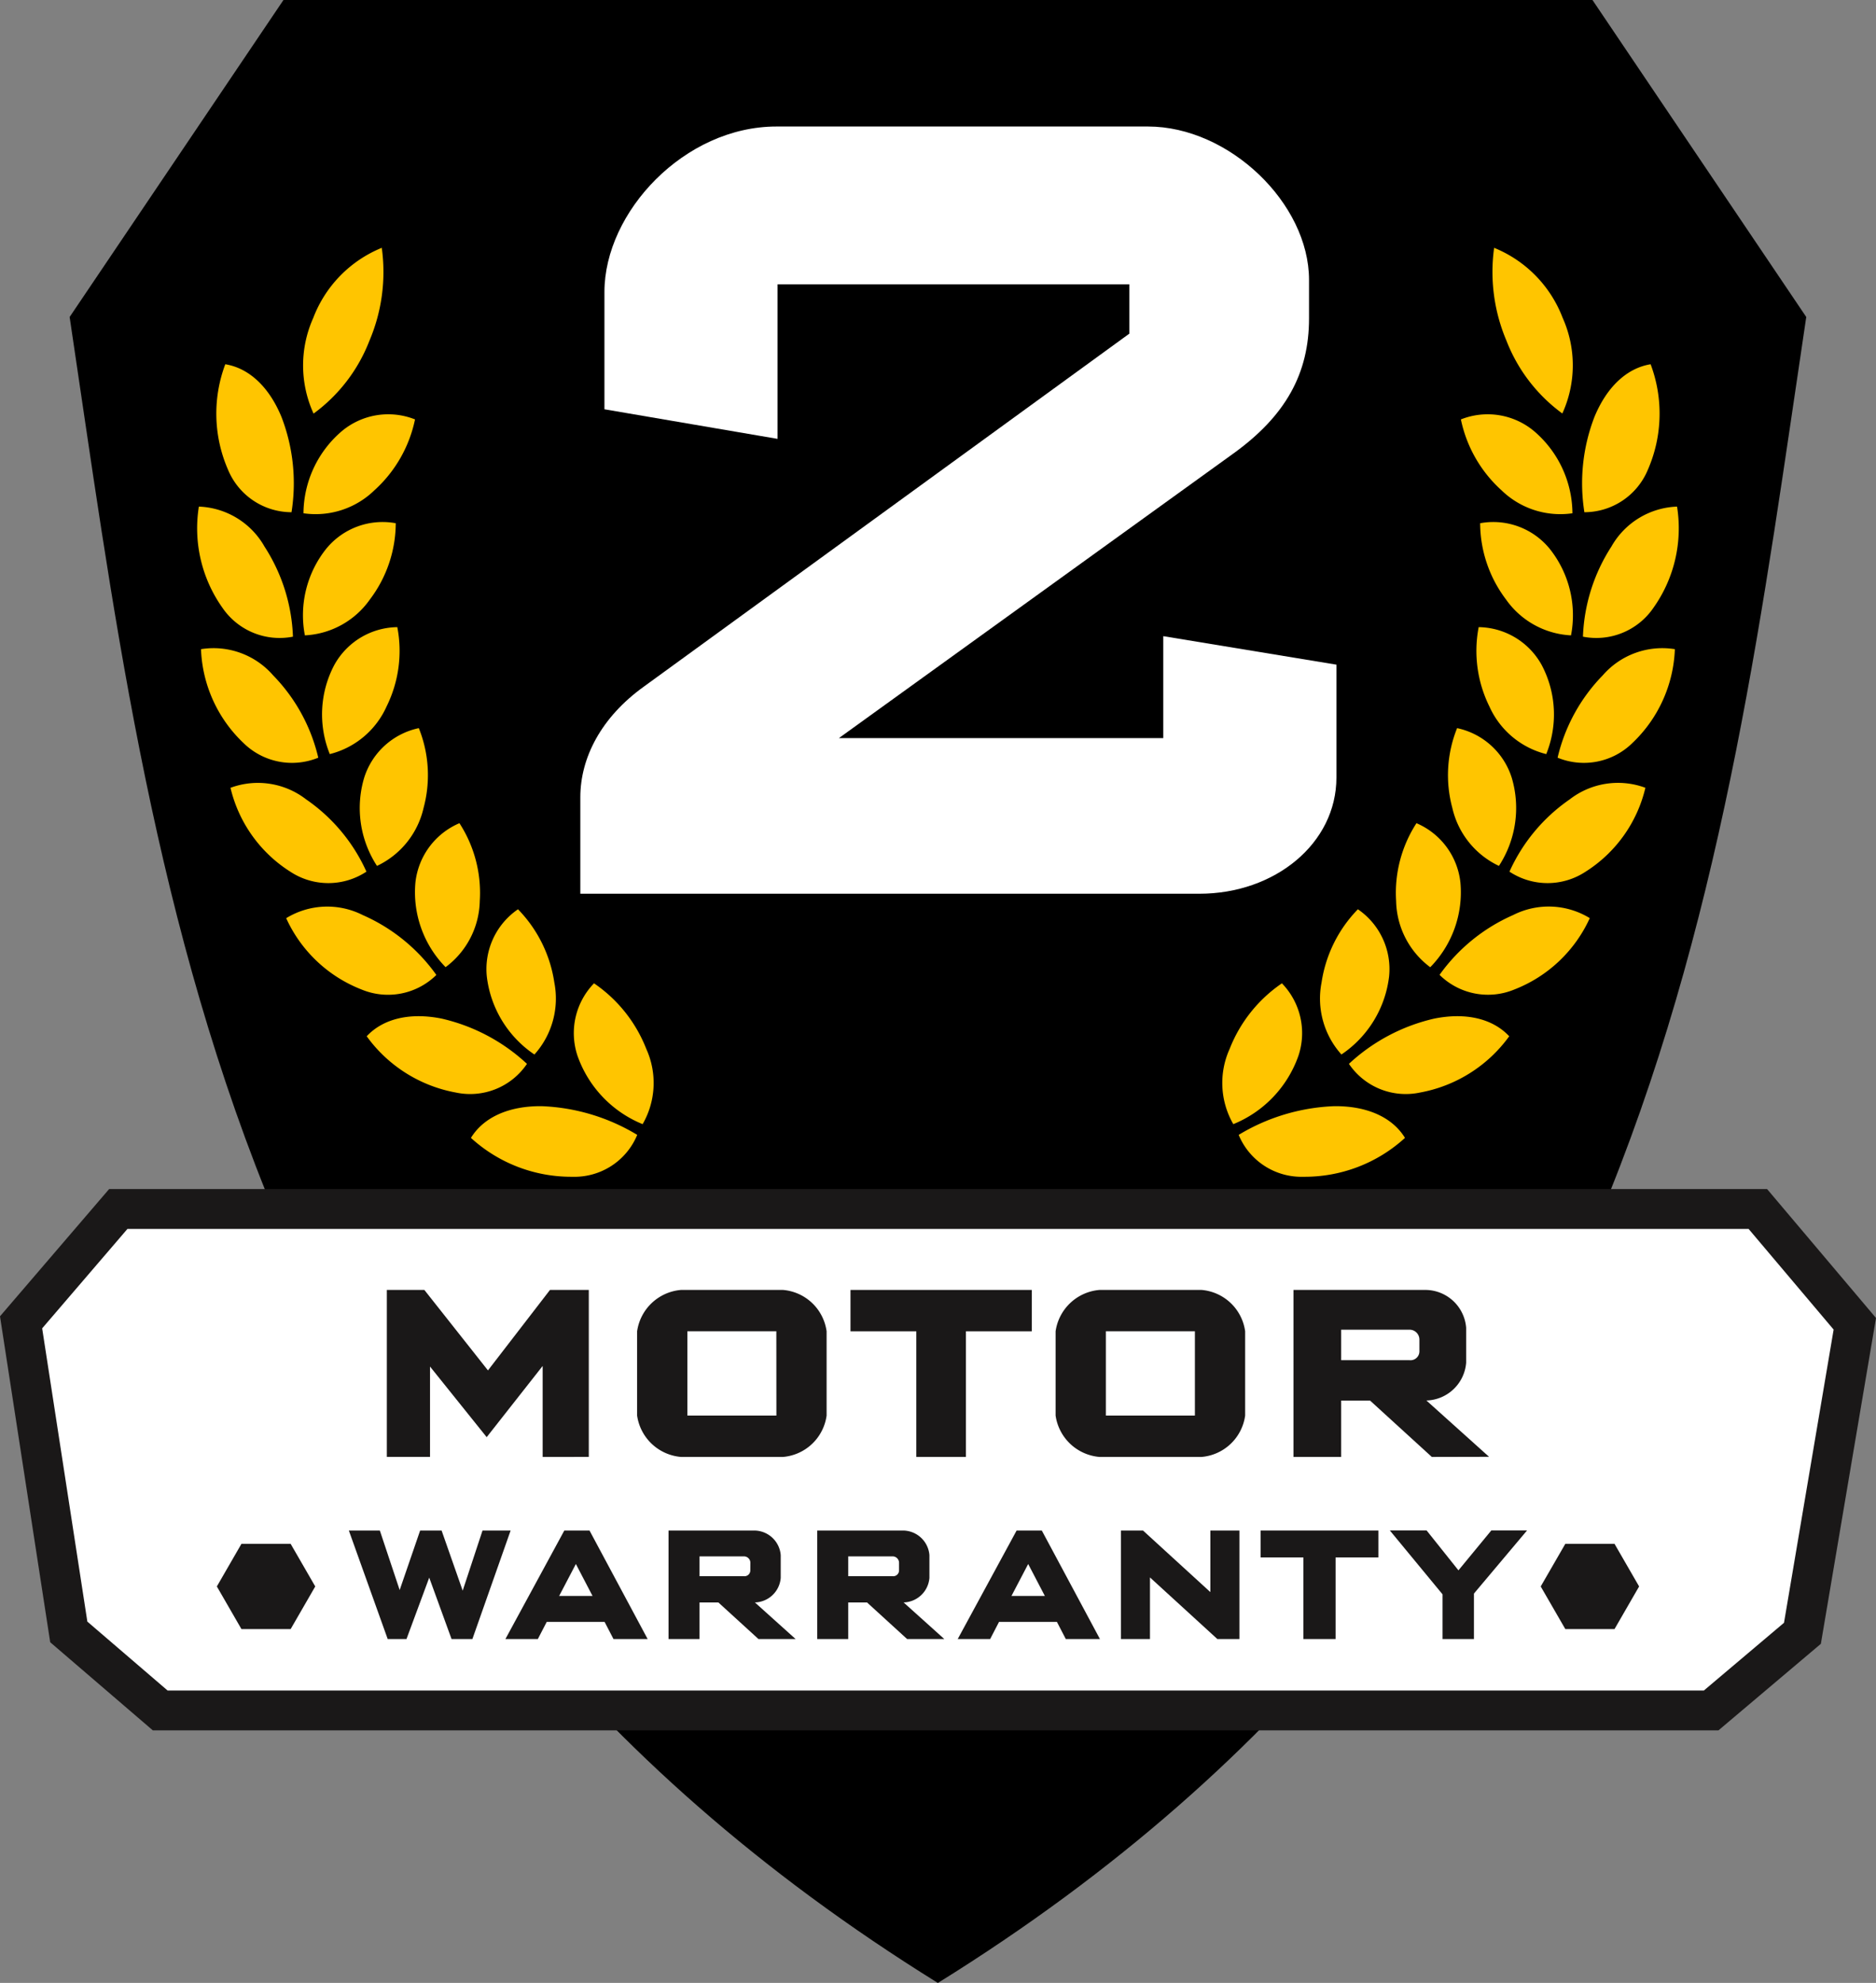<svg xmlns="http://www.w3.org/2000/svg" width="129.127" height="136.455" viewBox="0 0 129.127 136.455">
  <rect x="0" y="0" width="129.127" height="136.455" fill="#808080" stroke="none"/>
  <g id="Artwork_80" data-name="Artwork 80" transform="translate(64.56 68.228)">
    <g id="Group_31056" data-name="Group 31056" transform="translate(-63.109 -68.228)">
      <path id="Path_65506" data-name="Path 65506" d="M126.524,21.814,111.809,0h-90.1L6.991,21.814c5.764,38.5,10.41,84.017,59.756,114.641h.011C116.1,105.831,120.761,60.312,126.524,21.814Z" transform="translate(-3.649)"/>
      <path id="Path_65507" data-name="Path 65507" d="M11.693,155.845H118.447l6.282-5.308,3.606-21.3-6.675-7.9H8.808l-6.691,7.8L5.4,150.442Z" transform="translate(-2.117 -38.14)" fill="#fff" stroke="#1a1818" stroke-miterlimit="10" stroke-width="2.743"/>
      <g id="Group_31035" data-name="Group 31035" transform="translate(38.494 8.706)">
        <path id="Path_65508" data-name="Path 65508" d="M100.872,65.494H58.258V58.856c0-2.715,1.433-5.505,4.375-7.617L96.045,26.952V23.558H71.834V34.192L59.917,32.156v-8.07c0-5.506,5.506-11.389,11.841-11.389H97.328c5.581,0,11.087,5.28,11.087,10.559V25.9c0,3.771-1.585,6.713-5.28,9.352L76.058,54.783H98.383V47.769L110.3,49.73V57.5C110.3,62.023,106.076,65.494,100.872,65.494Z" transform="translate(-58.258 -12.697)" fill="#fff"/>
      </g>
      <g id="Group_31036" data-name="Group 31036" transform="translate(25.175 88.768)">
        <path id="Path_65509" data-name="Path 65509" d="M49.559,140.955v-6.261l-3.853,4.9-3.9-4.859v6.217H38.833V129.463h2.583L45.794,135l4.269-5.538h2.671v11.492Z" transform="translate(-38.833 -129.463)" fill="#1a1818"/>
        <path id="Path_65510" data-name="Path 65510" d="M74,140.955H66.978a3.333,3.333,0,0,1-3.021-2.846v-5.8a3.332,3.332,0,0,1,3.021-2.846H74a3.308,3.308,0,0,1,3,2.846v5.8A3.309,3.309,0,0,1,74,140.955Zm-.46-8.647H67.416v5.8h6.128Z" transform="translate(-46.73 -129.463)" fill="#1a1818"/>
        <path id="Path_65511" data-name="Path 65511" d="M93.324,132.309v8.647H89.909v-8.647H85.378v-2.846H97.856v2.846Z" transform="translate(-53.464 -129.463)" fill="#1a1818"/>
        <path id="Path_65512" data-name="Path 65512" d="M116.016,140.955h-7.027a3.332,3.332,0,0,1-3.02-2.846v-5.8a3.331,3.331,0,0,1,3.02-2.846h7.027a3.308,3.308,0,0,1,3,2.846v5.8A3.309,3.309,0,0,1,116.016,140.955Zm-.459-8.647h-6.129v5.8h6.129Z" transform="translate(-59.937 -129.463)" fill="#1a1818"/>
        <path id="Path_65513" data-name="Path 65513" d="M139.37,140.955l-4.246-3.875h-1.993v3.875h-3.283V129.463h9.128a2.827,2.827,0,0,1,2.758,2.6v2.408a2.823,2.823,0,0,1-2.736,2.6l4.312,3.875Zm-.854-8.078a.682.682,0,0,0-.678-.679h-4.707v2.1h4.707a.613.613,0,0,0,.678-.59Z" transform="translate(-67.443 -129.463)" fill="#1a1818"/>
      </g>
      <g id="Group_31037" data-name="Group 31037" transform="translate(22.561 105.325)">
        <path id="Path_65514" data-name="Path 65514" d="M43.525,161.076H42.089l-1.536-4.224-1.564,4.224H37.694l-2.673-7.465h2.133l1.365,4.095,1.408-4.095h1.478l1.451,4.137,1.365-4.137h1.934Z" transform="translate(-35.021 -153.611)" fill="#1a1818"/>
        <path id="Path_65515" data-name="Path 65515" d="M58.175,161.076l-.612-1.18H53.582l-.612,1.18H50.738l4.053-7.465h1.735l4,7.465Zm-2.588-5.162-1.152,2.2h2.3Z" transform="translate(-39.961 -153.611)" fill="#1a1818"/>
        <path id="Path_65516" data-name="Path 65516" d="M73.3,161.076l-2.758-2.517H69.245v2.517H67.112v-7.465h5.93a1.837,1.837,0,0,1,1.792,1.692v1.564a1.834,1.834,0,0,1-1.777,1.692l2.8,2.517Zm-.555-5.247a.443.443,0,0,0-.441-.441H69.245v1.365H72.3a.4.4,0,0,0,.441-.384Z" transform="translate(-45.108 -153.611)" fill="#1a1818"/>
        <path id="Path_65517" data-name="Path 65517" d="M88.225,161.076l-2.758-2.517H84.173v2.517H82.04v-7.465h5.93a1.837,1.837,0,0,1,1.792,1.692v1.564a1.834,1.834,0,0,1-1.777,1.692l2.8,2.517Zm-.554-5.247a.443.443,0,0,0-.441-.441H84.173v1.365H87.23a.4.4,0,0,0,.441-.384Z" transform="translate(-49.801 -153.611)" fill="#1a1818"/>
        <path id="Path_65518" data-name="Path 65518" d="M103.582,161.076l-.612-1.18H98.988l-.611,1.18H96.145l4.052-7.465h1.735l4,7.465Zm-2.588-5.162-1.152,2.2h2.3Z" transform="translate(-54.235 -153.611)" fill="#1a1818"/>
        <path id="Path_65519" data-name="Path 65519" d="M119.16,161.076l-4.636-4.238v4.238h-2v-7.465h1.521l4.636,4.237v-4.237h2v7.465Z" transform="translate(-59.382 -153.611)" fill="#1a1818"/>
        <path id="Path_65520" data-name="Path 65520" d="M131.71,155.46v5.617h-2.218V155.46h-2.944v-1.849h8.106v1.849Z" transform="translate(-63.792 -153.611)" fill="#1a1818"/>
        <path id="Path_65521" data-name="Path 65521" d="M145.311,157.948v3.129h-2.162V158l-3.626-4.394h2.531l2.19,2.744,2.261-2.744h2.46Z" transform="translate(-67.87 -153.611)" fill="#1a1818"/>
      </g>
      <g id="Group_31054" data-name="Group 31054" transform="translate(12.136 17.057)">
        <g id="Group_31045" data-name="Group 31045">
          <g id="Group_31038" data-name="Group 31038" transform="translate(18.827 50.611)">
            <path id="Path_65522" data-name="Path 65522" d="M62.6,103.209A9.767,9.767,0,0,0,59,98.69a4.919,4.919,0,0,0-1.138,4.984,7.911,7.911,0,0,0,4.484,4.708A5.679,5.679,0,0,0,62.6,103.209Z" transform="translate(-50.527 -98.69)" fill="#ffc500"/>
            <path id="Path_65523" data-name="Path 65523" d="M54.249,115.877a4.671,4.671,0,0,0,4.473-2.883,13.709,13.709,0,0,0-6.581-1.975c-2.226-.021-3.979.741-4.865,2.182A10.218,10.218,0,0,0,54.249,115.877Z" transform="translate(-47.275 -102.565)" fill="#ffc500"/>
          </g>
          <g id="Group_31039" data-name="Group 31039" transform="translate(11.652 45.515)">
            <path id="Path_65524" data-name="Path 65524" d="M53.509,96.293a9.144,9.144,0,0,0-2.5-5.035,4.988,4.988,0,0,0-2.147,4.619,7.536,7.536,0,0,0,3.277,5.376A5.755,5.755,0,0,0,53.509,96.293Z" transform="translate(-40.594 -91.258)" fill="#ffc500"/>
            <path id="Path_65525" data-name="Path 65525" d="M42.948,107.244a4.722,4.722,0,0,0,4.895-1.974,12.8,12.8,0,0,0-5.877-3.115c-2.141-.43-4-.017-5.155,1.216A9.726,9.726,0,0,0,42.948,107.244Z" transform="translate(-36.81 -94.632)" fill="#ffc500"/>
          </g>
          <g id="Group_31040" data-name="Group 31040" transform="translate(6.108 39.591)">
            <path id="Path_65526" data-name="Path 65526" d="M46.109,87.977a8.806,8.806,0,0,0-1.4-5.358A5.026,5.026,0,0,0,41.68,86.7a7.363,7.363,0,0,0,2.076,5.827A5.816,5.816,0,0,0,46.109,87.977Z" transform="translate(-32.781 -82.619)" fill="#ffc500"/>
            <path id="Path_65527" data-name="Path 65527" d="M33.912,96.7A4.743,4.743,0,0,0,39.064,95.7,12.266,12.266,0,0,0,34,91.58a5.41,5.41,0,0,0-5.273.213A9.475,9.475,0,0,0,33.912,96.7Z" transform="translate(-28.724 -85.256)" fill="#ffc500"/>
          </g>
          <g id="Group_31041" data-name="Group 31041" transform="translate(2.278 33.05)">
            <path id="Path_65528" data-name="Path 65528" d="M40.5,78.573a8.654,8.654,0,0,0-.327-5.494,5.036,5.036,0,0,0-3.76,3.412,7.287,7.287,0,0,0,.881,6.069A5.846,5.846,0,0,0,40.5,78.573Z" transform="translate(-27.211 -73.079)" fill="#ffc500"/>
            <path id="Path_65529" data-name="Path 65529" d="M27.261,84.675a4.754,4.754,0,0,0,5.235-.006A12.028,12.028,0,0,0,28.351,79.7a5.424,5.424,0,0,0-5.212-.8A9.385,9.385,0,0,0,27.261,84.675Z" transform="translate(-23.139 -74.793)" fill="#ffc500"/>
          </g>
          <g id="Group_31042" data-name="Group 31042" transform="translate(0.248 26.1)">
            <path id="Path_65530" data-name="Path 65530" d="M36.776,68.394a8.624,8.624,0,0,0,.735-5.452,5.03,5.03,0,0,0-4.347,2.623,7.278,7.278,0,0,0-.3,6.114A5.842,5.842,0,0,0,36.776,68.394Z" transform="translate(-23.999 -62.942)" fill="#ffc500"/>
            <path id="Path_65531" data-name="Path 65531" d="M23.113,71.574a4.761,4.761,0,0,0,5.137,1,12.029,12.029,0,0,0-3.109-5.668,5.432,5.432,0,0,0-4.963-1.8A9.381,9.381,0,0,0,23.113,71.574Z" transform="translate(-20.178 -63.59)" fill="#ffc500"/>
          </g>
          <g id="Group_31043" data-name="Group 31043" transform="translate(0 17.806)">
            <path id="Path_65532" data-name="Path 65532" d="M35.027,57.721a8.744,8.744,0,0,0,1.779-5.245,5.01,5.01,0,0,0-4.776,1.746,7.335,7.335,0,0,0-1.479,5.971A5.821,5.821,0,0,0,35.027,57.721Z" transform="translate(-23.153 -51.333)" fill="#ffc500"/>
            <path id="Path_65533" data-name="Path 65533" d="M21.543,57.812a4.762,4.762,0,0,0,4.85,1.984,12.217,12.217,0,0,0-1.958-6.2,5.423,5.423,0,0,0-4.518-2.751A9.457,9.457,0,0,0,21.543,57.812Z" transform="translate(-19.816 -50.846)" fill="#ffc500"/>
          </g>
          <g id="Group_31044" data-name="Group 31044" transform="translate(1.308 8.009)">
            <path id="Path_65534" data-name="Path 65534" d="M35.342,46.814a9.05,9.05,0,0,0,2.8-4.881,4.977,4.977,0,0,0-5.04.809,7.493,7.493,0,0,0-2.638,5.649A5.8,5.8,0,0,0,35.342,46.814Z" transform="translate(-24.471 -38.136)" fill="#ffc500"/>
            <path id="Path_65535" data-name="Path 65535" d="M22.527,43.822a4.739,4.739,0,0,0,4.367,2.919,12.674,12.674,0,0,0-.687-6.548c-.832-2.028-2.2-3.363-3.871-3.635A9.652,9.652,0,0,0,22.527,43.822Z" transform="translate(-21.724 -36.558)" fill="#ffc500"/>
          </g>
          <path id="Path_65536" data-name="Path 65536" d="M34.993,31.274a12.1,12.1,0,0,0,.852-6.4A8.461,8.461,0,0,0,31.128,29.7a7.988,7.988,0,0,0,.022,6.582A11.214,11.214,0,0,0,34.993,31.274Z" transform="translate(-23.154 -24.877)" fill="#ffc500"/>
        </g>
        <g id="Group_31053" data-name="Group 31053" transform="translate(70.553)">
          <g id="Group_31046" data-name="Group 31046" transform="translate(0 50.611)">
            <path id="Path_65537" data-name="Path 65537" d="M123.209,103.209a9.771,9.771,0,0,1,3.6-4.519,4.918,4.918,0,0,1,1.138,4.984,7.91,7.91,0,0,1-4.483,4.708A5.677,5.677,0,0,1,123.209,103.209Z" transform="translate(-122.714 -98.69)" fill="#ffc500"/>
            <path id="Path_65538" data-name="Path 65538" d="M128.819,115.877a4.672,4.672,0,0,1-4.473-2.883,13.714,13.714,0,0,1,6.581-1.975c2.226-.021,3.98.741,4.866,2.182A10.221,10.221,0,0,1,128.819,115.877Z" transform="translate(-123.227 -102.565)" fill="#ffc500"/>
          </g>
          <g id="Group_31047" data-name="Group 31047" transform="translate(6.747 45.515)">
            <path id="Path_65539" data-name="Path 65539" d="M132.633,96.293a9.149,9.149,0,0,1,2.5-5.035,4.988,4.988,0,0,1,2.148,4.619A7.539,7.539,0,0,1,134,101.252,5.759,5.759,0,0,1,132.633,96.293Z" transform="translate(-132.555 -91.258)" fill="#ffc500"/>
            <path id="Path_65540" data-name="Path 65540" d="M140.309,107.244a4.721,4.721,0,0,1-4.894-1.974,12.8,12.8,0,0,1,5.877-3.115c2.141-.43,4-.017,5.156,1.216A9.726,9.726,0,0,1,140.309,107.244Z" transform="translate(-133.454 -94.632)" fill="#ffc500"/>
          </g>
          <g id="Group_31048" data-name="Group 31048" transform="translate(11.938 39.591)">
            <path id="Path_65541" data-name="Path 65541" d="M140.144,87.977a8.811,8.811,0,0,1,1.4-5.358,5.028,5.028,0,0,1,3.025,4.086,7.364,7.364,0,0,1-2.077,5.827A5.818,5.818,0,0,1,140.144,87.977Z" transform="translate(-140.125 -82.619)" fill="#ffc500"/>
            <path id="Path_65542" data-name="Path 65542" d="M149.663,96.7a4.743,4.743,0,0,1-5.151-1.006,12.269,12.269,0,0,1,5.066-4.117,5.412,5.412,0,0,1,5.274.213A9.48,9.48,0,0,1,149.663,96.7Z" transform="translate(-141.504 -85.256)" fill="#ffc500"/>
          </g>
          <g id="Group_31049" data-name="Group 31049" transform="translate(15.524 33.05)">
            <path id="Path_65543" data-name="Path 65543" d="M145.657,78.573a8.649,8.649,0,0,1,.328-5.494,5.038,5.038,0,0,1,3.76,3.412,7.292,7.292,0,0,1-.881,6.069A5.845,5.845,0,0,1,145.657,78.573Z" transform="translate(-145.355 -73.079)" fill="#ffc500"/>
            <path id="Path_65544" data-name="Path 65544" d="M156.765,84.675a4.754,4.754,0,0,1-5.235-.006,12.033,12.033,0,0,1,4.144-4.971,5.424,5.424,0,0,1,5.212-.8A9.383,9.383,0,0,1,156.765,84.675Z" transform="translate(-147.296 -74.793)" fill="#ffc500"/>
          </g>
          <g id="Group_31050" data-name="Group 31050" transform="translate(17.48 26.1)">
            <path id="Path_65545" data-name="Path 65545" d="M149.1,68.394a8.624,8.624,0,0,1-.734-5.452,5.029,5.029,0,0,1,4.346,2.623,7.28,7.28,0,0,1,.305,6.114A5.841,5.841,0,0,1,149.1,68.394Z" transform="translate(-148.207 -62.942)" fill="#ffc500"/>
            <path id="Path_65546" data-name="Path 65546" d="M161.5,71.574a4.763,4.763,0,0,1-5.138,1,12.025,12.025,0,0,1,3.109-5.668,5.431,5.431,0,0,1,4.963-1.8A9.383,9.383,0,0,1,161.5,71.574Z" transform="translate(-150.771 -63.59)" fill="#ffc500"/>
          </g>
          <g id="Group_31051" data-name="Group 31051" transform="translate(17.74 17.806)">
            <path id="Path_65547" data-name="Path 65547" d="M150.366,57.721a8.749,8.749,0,0,1-1.779-5.245,5.01,5.01,0,0,1,4.776,1.746,7.335,7.335,0,0,1,1.479,5.971A5.821,5.821,0,0,1,150.366,57.721Z" transform="translate(-148.587 -51.333)" fill="#ffc500"/>
            <path id="Path_65548" data-name="Path 65548" d="M163.757,57.812a4.762,4.762,0,0,1-4.85,1.984,12.224,12.224,0,0,1,1.958-6.2,5.424,5.424,0,0,1,4.519-2.751A9.454,9.454,0,0,1,163.757,57.812Z" transform="translate(-151.831 -50.846)" fill="#ffc500"/>
          </g>
          <g id="Group_31052" data-name="Group 31052" transform="translate(16.414 8.009)">
            <path id="Path_65549" data-name="Path 65549" d="M149.454,46.814a9.047,9.047,0,0,1-2.8-4.881,4.979,4.979,0,0,1,5.04.809,7.5,7.5,0,0,1,2.638,5.649A5.8,5.8,0,0,1,149.454,46.814Z" transform="translate(-146.653 -38.136)" fill="#ffc500"/>
            <path id="Path_65550" data-name="Path 65550" d="M163.35,43.822a4.738,4.738,0,0,1-4.367,2.919,12.682,12.682,0,0,1,.688-6.548c.832-2.028,2.2-3.363,3.871-3.635A9.652,9.652,0,0,1,163.35,43.822Z" transform="translate(-150.482 -36.558)" fill="#ffc500"/>
          </g>
          <path id="Path_65551" data-name="Path 65551" d="M150.784,31.274a12.111,12.111,0,0,1-.852-6.4,8.459,8.459,0,0,1,4.717,4.818,7.988,7.988,0,0,1-.022,6.582A11.218,11.218,0,0,1,150.784,31.274Z" transform="translate(-131.23 -24.877)" fill="#ffc500"/>
        </g>
      </g>
      <g id="Group_31055" data-name="Group 31055" transform="translate(13.474 106.24)">
        <path id="Path_65552" data-name="Path 65552" d="M26.848,154.945H23.462l-1.693,2.933,1.693,2.933h3.387l1.693-2.933Z" transform="translate(-21.768 -154.945)" fill="#1a1818"/>
        <path id="Path_65553" data-name="Path 65553" d="M159.748,154.945h-3.387l-1.693,2.933,1.693,2.933h3.387l1.693-2.933Z" transform="translate(-63.544 -154.945)" fill="#1a1818"/>
      </g>
    </g>
  </g>
</svg>
